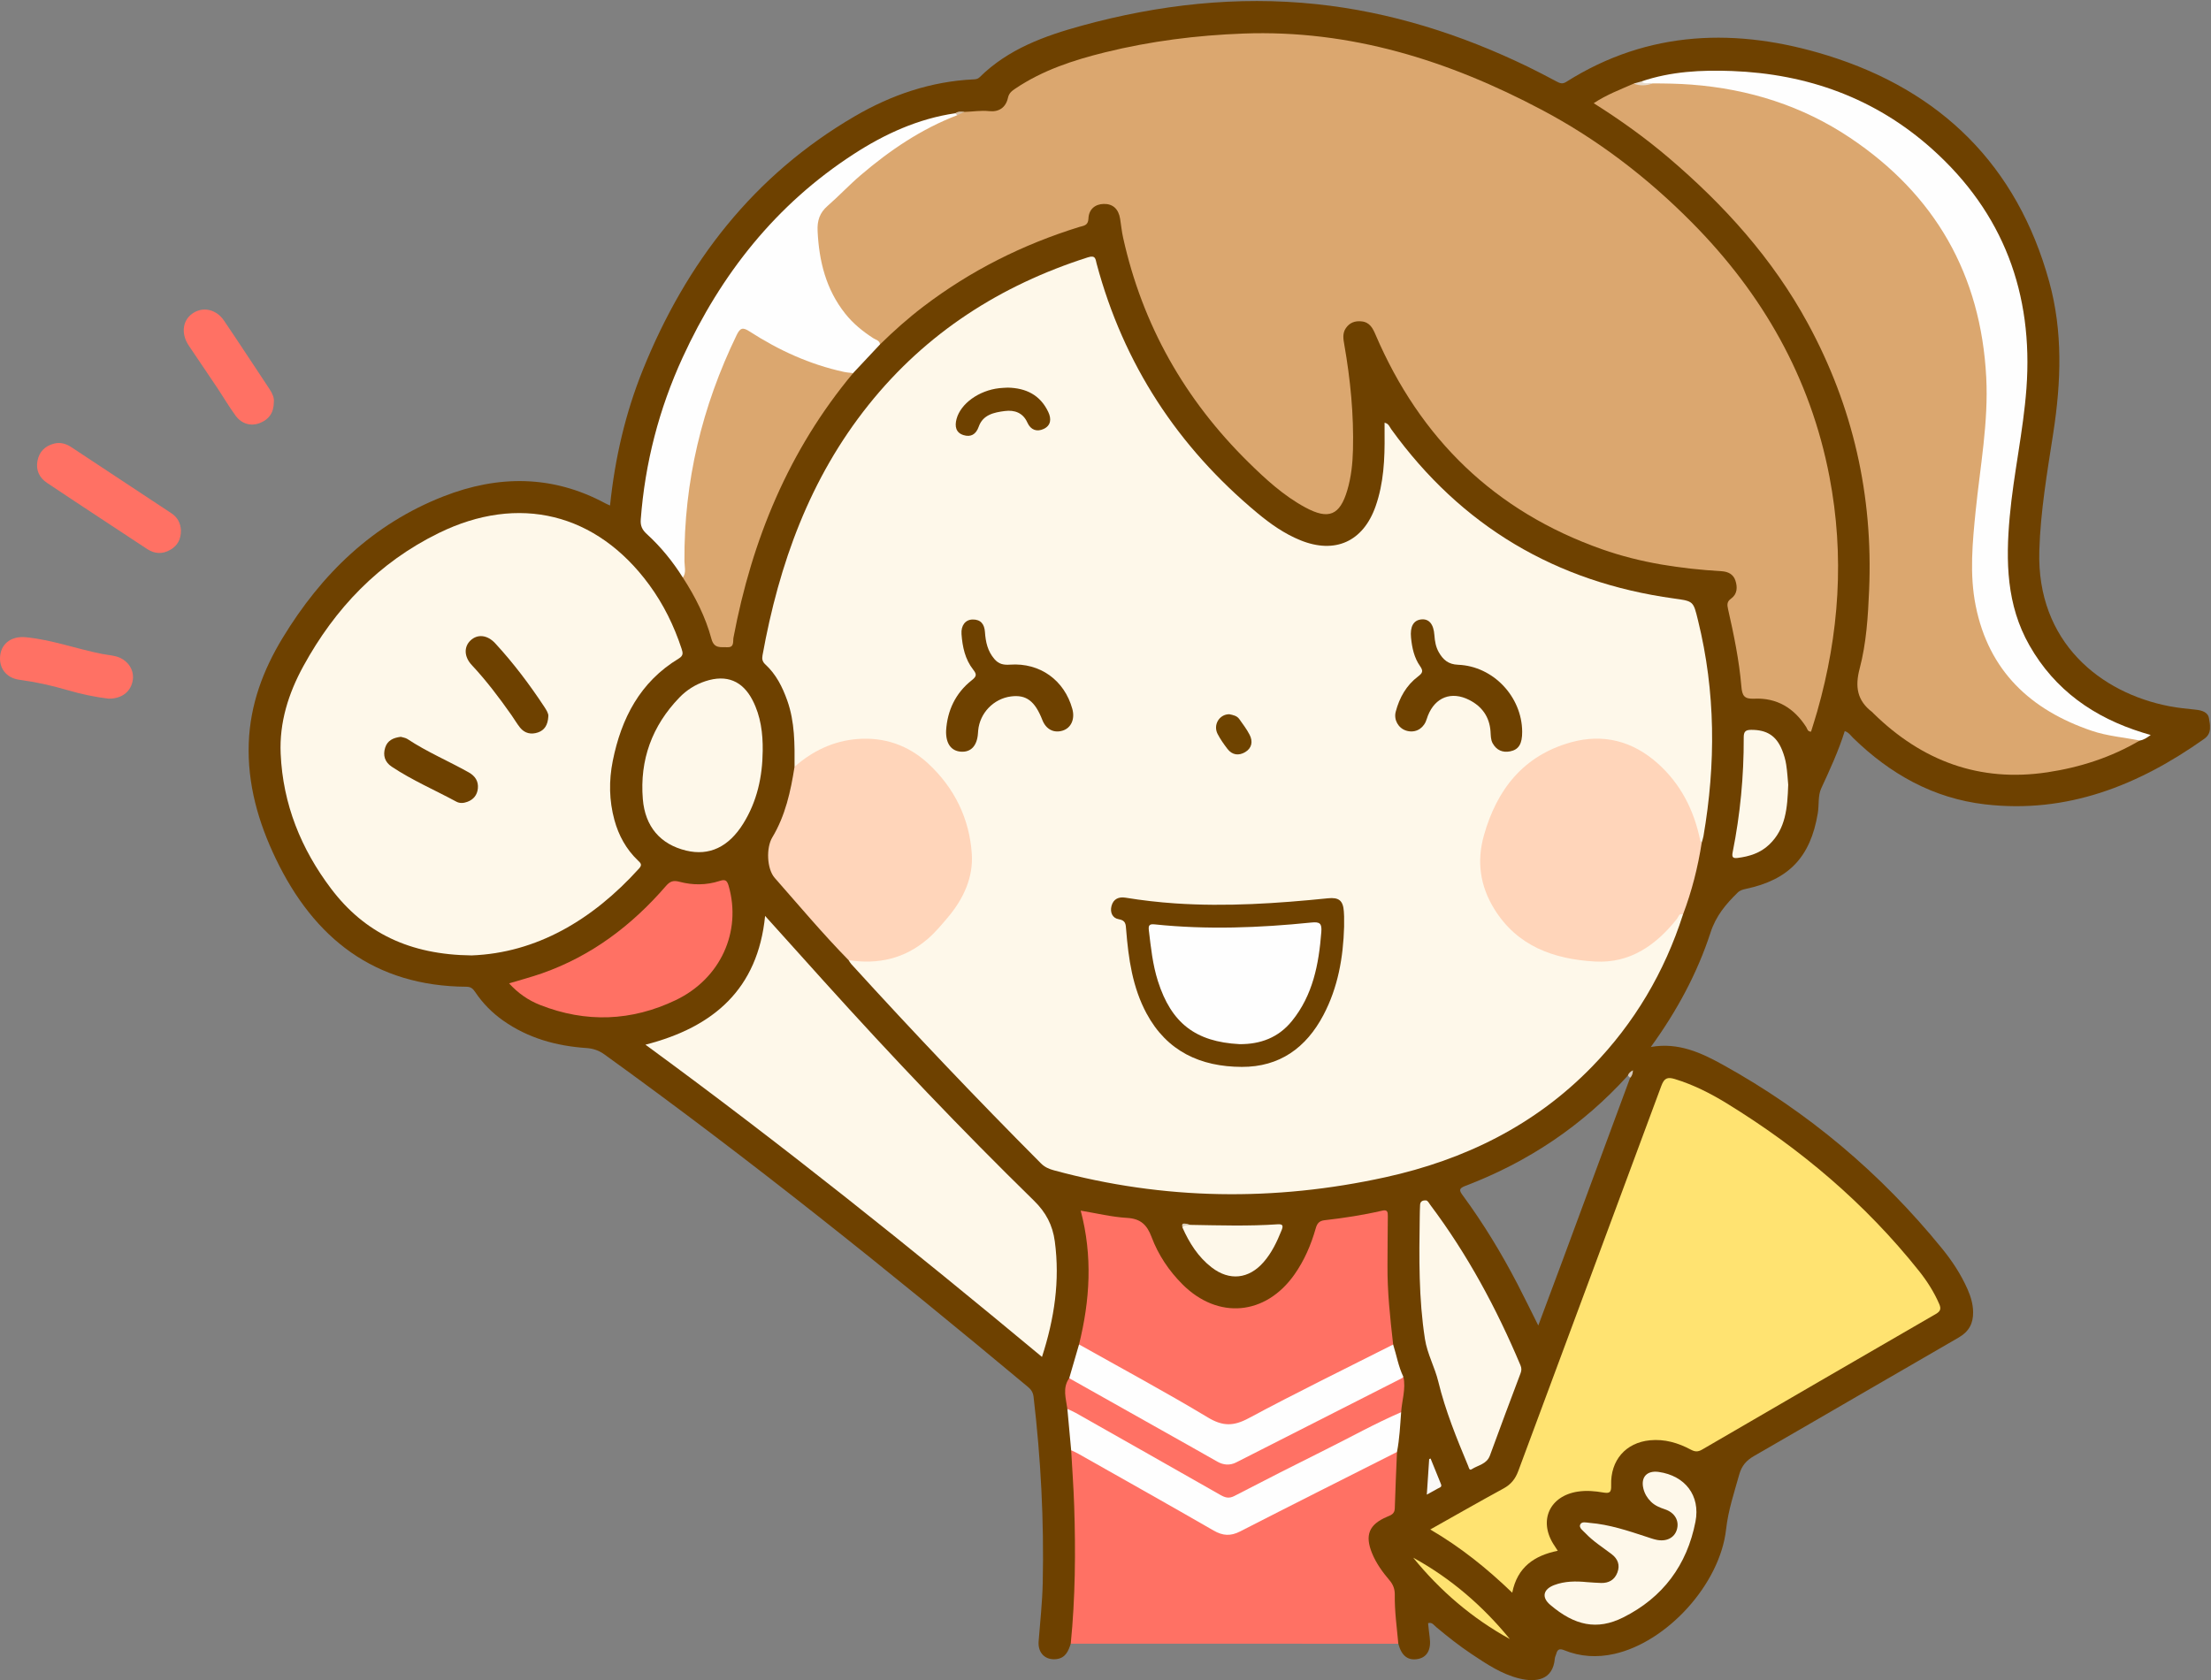 <?xml version="1.0" encoding="UTF-8"?>
<!DOCTYPE svg  PUBLIC '-//W3C//DTD SVG 1.1//EN'  'http://www.w3.org/Graphics/SVG/1.1/DTD/svg11.dtd'>
<svg version="1.1" viewBox="0 0 1167 887" xmlns="http://www.w3.org/2000/svg">
<rect x="0" y="0" width="1167" height="887" fill="#808080" stroke="none"/>
<defs>
<clipPath id="b">
<path d="m0.06 0.539h1166.4v886.4h-1166.4z"/>
</clipPath>
<clipPath id="a">
<path d="m0.06 0.539h1166.4v886.4h-1166.4z"/>
</clipPath>
</defs>
<g clip-path="url(#b)">
<path d="m860.41 568.99c-11.853 32.054-23.697 64.111-35.564 96.161-4.202 11.35-8.459 22.68-12.914 34.616-3.858-7.698-7.363-14.916-11.064-22.034-8.443-16.237-17.918-31.854-28.766-46.602-1.952-2.654-2.214-3.722 1.35-5.077 33.183-12.622 61.908-31.879 85.772-58.258 1.001-0.204 1.503 0.089 1.186 1.194zm305.51-189.83c-0.51-3.214-3.81-4.179-7.02-4.506-4.63-0.472-9.28-0.933-13.85-1.808-36.34-6.962-70.06-33.809-68.67-81.981 0.61-21.031 4.2-41.707 7.39-62.421 4.12-26.738 5.1-53.408-2.16-79.737-16.92-61.402-57.19-100.88-117.12-119.45-47.356-14.679-94.262-13.577-137.86 14.007-1.96 1.24-3.308 0.676-4.991-0.215-4.993-2.642-9.986-5.291-15.068-7.754-35.454-17.184-72.648-29.001-111.83-33.116-41.796-4.389-83.08 0.238-123.57 11.328-19.82 5.429-39.046 12.359-54.144 27.294-0.92 0.909-1.948 1.047-3.151 1.105-22.593 1.075-43.427 8.212-62.743 19.485-53.297 31.105-88.934 77.179-111.79 133.78-9.247 22.897-14.775 46.772-17.358 71.699-1.066-0.488-1.814-0.781-2.517-1.16-27.843-15.015-56.527-14.928-85.315-3.685-37.291 14.564-64.503 41.004-85.008 74.797-10.323 17.012-17.111 35.201-17.843 55.391-0.787 21.7 5.038 41.896 14.252 61.106 20.221 42.157 52.204 67.309 100.66 67.613 2.414 0.015 3.48 1.12 4.663 2.884 3.932 5.863 8.837 10.832 14.601 14.912 13.16 9.317 28.057 13.459 43.938 14.55 3.549 0.244 6.586 1.206 9.595 3.376 76.89 55.449 150.73 114.77 223.49 175.48 1.756 1.465 2.756 2.907 3.038 5.311 3.82 32.627 5.548 65.345 4.834 98.196-0.225 10.337-1.371 20.59-2.17 30.878-0.481 6.201 3.616 10.054 9.359 9.377 4.836-0.57 6.357-4.221 7.591-8.144 1.438-1.377 1.59-3.22 1.833-5.034 1.011-7.573 1.72-15.202 1.799-22.814 0.257-24.565 0.537-49.145-2.062-73.639-0.457-7.37-1.317-14.698-2.041-22.043-0.394-5.372-2.026-10.78 0.492-16.06 1.737-6.119 4.184-12.014 5.661-18.211 5.566-21.244 6.785-42.659 2.556-64.296-0.883-4.519-0.741-4.658 3.735-3.946 6.578 1.046 13.079 2.745 19.719 3.164 4.759 0.3 7.176 2.65 8.721 6.787 3.24 8.673 8.258 16.318 14.017 23.504 18.991 23.691 49.173 22.251 65.841-3.096 4.154-6.319 7.374-13.07 9.441-20.31 1.229-4.306 3.75-6.194 8.15-6.645 7.118-0.73 14.188-1.921 21.211-3.355 6.619-1.351 6.683-1.3 6.645 5.597-0.114 20.81-0.321 41.622 3.245 62.239 1.342 5.938 2.91 11.807 5.134 17.484 1.289 6.595-0.758 13.007-1.068 19.514-1.155 6.634-1.068 13.401-2.063 20.055 4e-3 8.142-1.708 16.209-1.205 24.352 0.294 4.761-1.229 7.629-5.871 9.577-6.818 2.861-9.28 9.268-7.314 16.516 1.242 4.575 3.304 8.8 6.362 12.312 5.314 6.103 7.172 12.86 7.063 20.984-0.077 5.729-0.622 12.039 2.903 17.386 1.668 6.416 5.14 9.086 10.446 8.034 4.794-0.95 6.974-5.012 6.12-11.287-0.349-2.559-0.586-5.133-0.863-7.603 2.136-0.639 3.076 1.055 4.303 2.081 6.005 5.024 12.142 9.876 18.657 14.223 7.89 5.266 15.838 10.604 25.165 12.897 8.635 2.124 17.823 1.058 18.781-10.6 0.067-0.806 0.533-1.572 0.742-2.375 0.606-2.329 1.652-2.981 4.145-1.962 8.563 3.502 17.469 3.981 26.451 1.975 27.933-6.239 55.804-36.79 59.044-65.755 1.125-10.057 4.254-19.336 6.927-28.891 1.332-4.758 3.764-7.509 7.913-9.896 36.022-20.734 71.899-41.721 107.91-62.484 5.39-3.109 7.73-7.374 7.64-13.432-0.06-4.273-1.24-8.186-2.92-12.022-3.44-7.832-8.11-14.93-13.47-21.521-32.286-39.735-70.79-72.165-115.56-96.964-11.496-6.368-23.604-12.053-38.165-9.46 13.748-18.98 24.508-38.864 31.533-60.455 2.845-8.745 8.08-14.979 14.28-21.02 1.309-1.275 2.789-1.656 4.409-2.001 22.637-4.82 34.028-16.742 37.899-39.832 0.737-4.396 0.025-9.347 1.808-13.195 4.586-9.897 9.146-19.772 12.424-30.256 2.181 0.696 3.149 2.355 4.424 3.597 19.503 19.018 42.3 31.891 69.57 35.064 43.38 5.05 81.05-10 115.75-34.582 4.23-2.995 3.08-7.231 2.5-10.895" fill="#6E4100"/>
</g>
<path d="m737.35 766.55c-0.403 9.947-0.881 19.892-1.163 29.843-0.082 2.869-2.089 3.523-4.048 4.348-9.541 4.022-11.889 9.671-7.902 19.36 2.173 5.28 5.505 9.865 9.164 14.174 1.954 2.299 2.835 4.683 2.789 7.698-0.132 8.646 1.088 17.211 1.868 25.8-57.635-8e-3 -115.27-0.015-172.9-0.022 2.408-24.214 2.613-48.488 1.814-72.777-0.322-9.791-1.051-19.568-1.595-29.352 1.779-1.03 3.207 0.035 4.627 0.843 22.559 12.85 45.345 25.31 67.669 38.56 6.694 3.973 12.157 4.525 19.335 0.727 24.42-12.921 49.482-24.606 73.882-37.59 1.949-1.037 3.884-2.811 6.463-1.612" fill="#FF7164"/>
<g clip-path="url(#a)" fill="#FF7164">
<path d="m95.502 280.09c0.014 4.54-1.736 7.923-5.532 10.13-4.135 2.405-8.265 2.266-12.249-0.338-8.078-5.28-16.125-10.609-24.177-15.929-9.578-6.327-19.179-12.618-28.707-19.019-4.087-2.746-5.988-6.719-5.066-11.615 0.916-4.861 4.021-7.923 8.831-9.139 3.283-0.829 6.295 0.08 9.018 1.873 17.646 11.623 35.274 23.275 52.89 34.944 3.293 2.181 4.845 5.369 4.992 9.093"/>
<path d="m57.226 368.83c-6.896-0.813-14.378-2.367-21.723-4.533-8.31-2.45-16.744-4.263-25.328-5.434-6.89-0.939-10.948-6.271-10.052-13.003 0.866-6.507 6.318-10.127 13.427-9.449 13.836 1.318 26.869 6.182 40.397 8.83 2.282 0.446 4.618 0.641 6.877 1.172 6.102 1.435 10.033 6.723 9.3 12.332-0.81 6.202-5.669 10.233-12.898 10.085"/>
</g>
<path d="m144.54 212.25c-0.033 5.839-2.702 9.167-7.256 11.027-4.671 1.908-9.679 0.605-12.888-3.771-3.536-4.823-6.567-10.014-9.89-14.997-4.895-7.338-9.829-14.649-14.791-21.941-4.17-6.13-3.513-13.131 1.657-16.908 5.435-3.971 12.67-2.581 16.881 3.631 8.124 11.983 16.025 24.116 24.04 36.172 1.521 2.287 2.505 4.695 2.247 6.787" fill="#FF7164"/>
<path d="m888.3 482.81c-9.755 30.434-25.626 57.259-47.876 80.191-30.154 31.079-67.445 49.326-109.2 58.499-58.48 12.849-116.88 12.099-174.86-3.631-2.604-0.706-4.901-1.652-6.897-3.656-34.188-34.33-67.554-69.439-100.17-105.27-0.548-0.602-0.927-1.357-1.385-2.04 1.144-1.377 2.664-1.112 4.155-0.944 18.157 2.044 32.303-5.182 44.009-18.602 8.2-9.402 14.023-19.721 15.462-32.351 0.449-3.942-0.098-7.707-0.854-11.382-3.239-15.761-10.315-29.608-22.5-40.307-17.641-15.49-42.893-15.808-63.263-1.302-1.675 1.193-2.974 3.321-5.551 2.787 0.075-11.818 0.201-23.616-3.859-35.009-2.55-7.156-5.878-13.795-11.516-18.986-1.608-1.48-1.878-2.895-1.531-4.821 8.71-48.284 24.939-93.421 55.954-132.22 30.427-38.065 69.633-63.175 115.83-77.925 4.119-1.315 3.952 1.054 4.582 3.404 14.184 52.948 42.769 96.623 84.827 131.6 6.926 5.76 14.254 10.931 22.681 14.359 18.24 7.42 33.145 0.789 39.711-17.884 4.318-12.277 4.889-25.079 4.752-37.944-0.022-1.986-3e-3 -3.972-3e-3 -6.218 2.22 0.469 2.666 2.262 3.537 3.466 36.978 51.145 86.841 80.748 149.27 89.346 10.348 1.426 10.132 1.398 12.639 11.565 9.315 37.784 9.419 75.768 2.867 113.93-0.196 1.139-0.603 2.242-0.912 3.362-2.62-0.293-2.134-2.632-2.59-4.187-3.7-12.617-9.241-24.022-18.486-33.781-15.936-16.822-40.867-20.525-61.693-7.988-19.773 11.904-30.428 30.107-32.668 52.75-1.901 19.212 10.414 38.851 28.982 47.363 11.261 5.163 23.179 8.199 35.827 7.163 15.232-1.247 26.208-9.667 35.64-20.795 1.069-1.26 1.932-2.761 3.555-3.423 0.786-0.321 1.667-0.525 1.535 0.882" fill="#FEF8EA"/>
<path d="m509.18 59.061c4.296-0.102 8.538-0.859 12.896-0.389 5.209 0.561 8.827-1.948 9.937-7.03 0.55-2.519 2.059-3.631 3.832-4.828 14.439-9.743 30.662-15.05 47.386-19.182 23.991-5.926 48.326-8.998 73.018-9.92 56.549-2.111 108.35 14.227 157.59 40.31 29.492 15.62 55.742 35.771 79.203 59.463 37.227 37.595 62.488 81.715 72.552 134.08 8.043 41.849 5.199 83.087-6.398 123.89-1.035 3.642-2.208 7.245-3.299 10.808-1.908-0.022-1.961-1.506-2.522-2.385-6.422-10.064-15.499-15.585-27.497-15.017-5.396 0.256-6.355-1.715-6.766-6.579-1.164-13.756-3.986-27.29-7.028-40.751-0.528-2.34-0.598-3.931 1.605-5.511 3.321-2.383 3.433-6.001 2.293-9.499-1.099-3.372-3.858-4.756-7.351-4.964-21.494-1.285-42.673-4.388-63.071-11.586-56.633-19.986-95.941-58.312-119.5-113.21-1.503-3.502-3.073-6.672-7.462-7.102-3.447-0.338-6.223 0.656-8.23 3.569-1.896 2.753-1.346 5.791-0.834 8.709 3.225 18.402 5.054 36.92 4.581 55.614-0.181 7.154-0.943 14.284-2.974 21.185-3.935 13.369-9.876 15.805-22.197 9.142-11.412-6.17-20.876-14.858-30.016-23.854-33.608-33.078-55.954-72.495-66.156-118.64-0.715-3.238-1.035-6.564-1.555-9.846-0.827-5.228-3.848-7.976-8.638-7.878-4.552 0.094-7.906 2.793-8.085 7.758-0.137 3.773-2.654 3.726-4.851 4.407-29.856 9.249-57.383 23.046-82.275 42.011-8.074 6.151-15.63 12.897-22.879 19.993-14.18-6.695-23.286-18.034-29.021-32.255-3.906-9.686-5.097-19.952-5.417-30.328-0.103-3.334 0.987-6.185 3.283-8.623 17.263-18.331 36.702-33.841 58.997-45.675 3.845-2.041 7.889-3.515 12.078-4.624 1.476-0.846 3.208-0.733 4.771-1.258" fill="#DBA76F"/>
<path d="m248.94 504.39c-32.758-0.342-56.572-11.959-74.14-35.169-15.884-20.985-25.488-44.663-26.661-71.297-0.731-16.608 4.104-31.845 11.969-46.227 16.727-30.588 39.837-54.759 71.402-70.255 42.276-20.754 83.364-10.64 111.18 27.321 7.526 10.273 13.067 21.578 17.044 33.673 0.734 2.233 1.089 3.672-1.532 5.258-20.355 12.317-30.277 31.534-34.783 54.047-2.078 10.385-1.941 20.849 0.883 31.168 2.243 8.196 6.211 15.423 12.358 21.313 1.539 1.475 2.47 2.269 0.646 4.287-24.661 27.285-54.263 44.585-88.363 45.881" fill="#FEF8EA"/>
<path d="m1129.4 390.94c-15.1 8.903-31.51 14.175-48.71 16.77-35.86 5.41-66.21-5.969-91.837-31.081-0.237-0.233-0.433-0.517-0.695-0.716-7.925-6.033-9.146-13.32-6.597-22.983 3.557-13.478 4.402-27.522 4.995-41.516 2.114-49.86-8.49-96.758-32.313-140.62-18.62-34.287-44.291-62.679-73.831-87.778-12.184-10.352-25.163-19.661-39.225-28.532 6.885-4.582 14.144-7.231 21.156-10.365 3.435 0.153 6.789-0.389 10.113-1.192 14.913-1.217 29.58 0.701 44.118 3.732 34.699 7.235 64.887 23.075 89.476 48.692 24.16 25.18 38.43 55.36 42.6 90.083 2.71 22.491 0.54 44.866-2.44 67.178-2.4 18.003-3.96 36.042-3.6 54.243 0.65 32.254 22.65 62.98 53.72 74.703 9.23 3.484 18.64 6.209 28.53 6.995 1.82 0.145 3.73 0.263 4.54 2.392" fill="#DBA76F"/>
<path d="m754.91 807.46c13.269-7.456 25.914-14.697 38.706-21.668 3.918-2.135 6.211-5.037 7.751-9.191 25.133-67.779 50.427-135.5 75.49-203.3 1.538-4.162 3.215-4.847 7.183-3.635 9.797 2.991 18.818 7.576 27.466 12.888 38.762 23.811 73.035 52.812 101.44 88.506 4.24 5.338 7.9 11.089 10.63 17.41 1.1 2.53 0.54 3.85-1.79 5.199-41.178 23.821-82.322 47.694-123.43 71.63-2.146 1.25-3.732 1.177-5.88 0.022-6.707-3.604-13.906-5.708-21.576-4.959-12.828 1.251-20.931 10.539-20.509 23.76 0.119 3.737-0.714 4.409-4.222 3.806-4.399-0.756-8.854-1.152-13.398-0.461-14.736 2.243-20.756 15.122-12.827 27.747 0.617 0.982 1.262 1.947 2.263 3.489-12.273 2.494-21.322 8.537-24.025 22.139-13.346-12.845-27.235-24.032-43.267-33.38" fill="#FFE371"/>
<path d="m340.67 551.52c36.082-9.25 59.332-29.438 63.163-67.982 10.442 11.601 20.742 23.061 31.059 34.503 35.8 39.703 72.626 78.434 110.84 115.81 6.332 6.193 9.865 12.914 11.014 21.5 2.773 20.727-0.207 40.731-6.767 61.007-68.371-56.872-137.36-112.23-209.31-164.84" fill="#FEF8EA"/>
<path d="m569.53 709.76c5.765-23.272 7.26-46.609 0.881-70.628 8.319 1.369 16.345 3.352 24.459 3.826 7.237 0.422 10.535 3.671 12.973 10.166 3.525 9.389 9.13 17.763 16.284 24.913 18.725 18.718 43.87 16.466 59.108-5.212 5.229-7.439 8.759-15.67 11.232-24.366 0.706-2.483 1.766-3.94 4.6-4.263 10.239-1.169 20.43-2.72 30.477-5.06 2.79-0.65 3.002 0.721 2.97 2.929-0.126 8.661-0.11 17.323-0.178 25.984-0.11 14.002 1.417 27.885 2.99 41.765-0.68 1.695-2.206 2.414-3.683 3.188-26.233 13.758-52.783 26.889-79.253 40.179-3.138 1.576-5.774 1.531-8.882-0.23-23.45-13.282-46.821-26.704-70.341-39.863-1.488-0.833-2.723-1.893-3.637-3.328" fill="#FF7164"/>
<path d="m888.3 482.81c-2.168-0.887-2.324 1.208-3.111 2.199-11.075 13.955-24.773 23.635-43.238 22.608-21.686-1.206-41.103-8.001-53.301-27.827-7.411-12.044-9.297-24.953-5.445-38.671 6.839-24.357 20.894-42.245 45.956-49.228 16.947-4.722 32.488-0.744 45.74 11.065 12.235 10.903 19.216 24.761 22.495 40.65 0.092 0.443 0.527 0.815 0.802 1.22-2.017 12.996-5.23 25.68-9.898 37.984" fill="#FFD5BA"/>
<path d="m419.37 404.8c9.484-8.36 20.517-13.629 33.068-14.646 14.188-1.149 27.014 3.251 37.478 12.947 13.828 12.812 21.797 29.06 23.017 47.714 0.81 12.384-4.38 23.666-12.449 33.264-3.408 4.053-6.781 8.128-10.849 11.628-12.157 10.461-26.179 13.566-41.723 11.194-13.639-13.902-26.147-28.824-39.001-43.429-4.201-4.773-4.567-15.918-1.302-21.346 6.92-11.504 9.717-24.293 11.761-37.326" fill="#FFD5BA"/>
<path d="m1129.4 390.94c-8.45-1.672-17.09-2.334-25.32-5.124-32.31-10.957-54.38-31.602-61.27-65.959-3.34-16.628-1.7-33.473-0.02-50.212 2.37-23.472 6.82-46.8 5.57-70.532-2.84-54.065-26.93-96.269-71.825-126.34-25.246-16.91-53.407-25.769-83.703-28.095-6.822-0.524-13.619-0.629-20.438-0.653-2.064-0.052-4.433 1.696-6.044-1.025 15.542-5.31 31.681-6.119 47.834-5.51 39.883 1.505 75.655 14.366 105.59 41.155 37.64 33.686 53.5 76.344 49.81 126.44-1.68 22.742-6.78 45.059-8.83 67.766-2.12 23.479-1.72 46.531 10.4 67.846 13.49 23.699 34.1 38.067 59.68 46.032 1.26 0.393 2.54 0.758 4.35 1.299-2.06 1.444-3.67 2.618-5.78 2.909" fill="#FEFEFE"/>
<path d="m505.24 60.827c-19.018 7.275-35.593 18.529-50.955 31.649-6.056 5.172-11.521 11.034-17.525 16.271-4.142 3.612-5.474 7.785-5.221 13.178 0.751 15.964 4.424 30.831 14.561 43.632 4.189 5.289 9.312 9.441 14.942 13.056 1.326 0.851 3.262 1.115 3.447 3.213-4.736 5.051-9.473 10.103-14.21 15.155-2.371 1.517-4.802 0.8-7.249 0.229-16.238-3.789-31.129-10.75-45.365-19.25-6.094-3.639-6.246-3.645-9.339 2.978-11.929 25.545-19.903 52.254-23.624 80.226-1.651 12.409-2.246 24.855-2.082 37.363 0.029 2.244 1.02 5.138-2.195 6.404-5.338-8.503-11.643-16.247-19.039-23.003-2.473-2.259-3.435-4.392-3.186-7.691 2.253-29.826 9.637-58.34 22.099-85.479 20.22-44.034 49.261-80.8 90.241-107.37 16.435-10.658 34.051-18.731 53.688-21.6 1.047-0.34 1.264 0.124 1.012 1.043" fill="#FEFEFE"/>
<path d="m360.43 304.93c1.907-2.709 0.851-5.769 0.831-8.625-0.307-42.025 9.279-81.719 27.573-119.46 1.917-3.955 3.355-4.082 6.813-1.85 15.345 9.903 31.768 17.425 49.709 21.327 1.615 0.351 3.285 0.446 4.929 0.661-33.982 40.712-53.401 87.993-63.152 139.67-0.353 1.871 0.592 5.217-3.23 5.032-3.42-0.165-6.957 0.922-8.391-4.392-3.127-11.595-8.536-22.28-15.082-32.361" fill="#DBA76F"/>
<path d="m268.7 519.15c6.047-1.831 11.822-3.347 17.437-5.321 26.107-9.178 47.39-25.31 65.324-46.06 2.218-2.566 3.955-3.117 7.171-2.262 7.015 1.864 14.186 1.846 21.159-0.416 2.812-0.912 3.897-0.572 4.806 2.595 6.89 24.019-4.125 48.902-27.934 60.306-23.309 11.164-47.401 12.089-71.605 2.556-6.204-2.443-11.644-6.207-16.358-11.398" fill="#FF7164"/>
<path d="m402.57 396.38c-0.128 13.703-2.978 26.721-10.299 38.463-7.725 12.392-17.972 17.12-30.082 14.212-13.641-3.277-21.716-12.659-22.899-27.217-1.683-20.706 4.867-38.595 19.252-53.542 3.833-3.983 8.461-6.933 13.791-8.68 11.138-3.65 19.624-0.239 24.94 10.161 4.271 8.355 5.415 17.359 5.297 26.603" fill="#FEF8EA"/>
<path d="m752.64 633.72c0.996 0.092 1.587 1.442 2.344 2.451 19.582 26.08 34.895 54.561 47.528 84.553 0.632 1.499 0.649 2.717 0.07 4.252-5.458 14.453-10.877 28.921-16.173 43.433-1.68 4.604-6.255 5.071-9.621 7.239-1.28 0.824-1.487-0.838-1.831-1.662-6.082-14.569-12.082-29.268-15.789-44.557-1.876-7.738-5.828-14.61-7.063-22.541-3.324-21.354-3.077-42.801-2.746-64.277 0.034-2.165 0.052-4.332 0.181-6.492 0.09-1.513 0.848-2.497 3.1-2.399" fill="#FEF8EA"/>
<path d="m737.35 766.55c-27.615 13.955-55.273 27.824-82.805 41.94-5.021 2.574-9.134 2.32-13.98-0.473-23.785-13.71-47.729-27.145-71.625-40.662-1.148-0.649-2.375-1.158-3.566-1.732-0.668-7.278-1.336-14.556-2.004-21.833 2.255-1.411 3.795 0.451 5.4 1.352 23.935 13.445 47.873 26.888 71.607 40.683 5.314 3.089 9.559 3.432 15.219 0.595 25.74-12.9 51.109-26.529 76.997-39.131 2.148-1.045 4.181-2.983 6.947-1.748-0.52 7.025-0.828 14.072-2.19 21.009" fill="#FEFEFE"/>
<path d="m569.53 709.76c22.717 12.778 45.689 25.132 68.012 38.564 7.821 4.706 13.522 4.685 21.478 0.413 25.15-13.505 50.83-26.023 76.306-38.923 1.819 5.702 2.772 11.678 5.431 17.112-1.977 3.652-5.779 4.862-9.118 6.543-20.535 10.338-41.095 20.629-61.684 30.861-4.779 2.375-9.363 5.092-14.066 7.598-5.149 2.743-10.138 2.789-15.232-0.032-16.464-9.117-32.748-18.55-49.153-27.771-6.823-3.836-13.673-7.625-20.429-11.576-2.405-1.406-5.185-2.362-6.732-4.956 1.729-5.944 3.458-11.889 5.187-17.833" fill="#FEFEFE"/>
<path d="m564.34 727.59c21.713 12.218 43.428 24.434 65.138 36.657 4.344 2.446 8.662 4.939 13.01 7.378 3.251 1.825 6.591 2.146 10.002 0.414 29.172-14.822 58.344-29.643 87.51-44.475 0.286-0.145 0.504-0.426 0.754-0.642 1.359 6.323-0.812 12.416-1.209 18.621-13.721 5.92-26.756 13.232-40.121 19.876-16.062 7.984-32.044 16.13-47.969 24.384-2.833 1.469-4.876 0.807-7.336-0.594-25.406-14.476-50.852-28.878-76.299-43.28-1.428-0.808-2.962-1.43-4.446-2.14-0.716-5.462-2.725-11 0.966-16.199" fill="#FF7164"/>
<path d="m837.63 835.25c2.489 0.155 4.976 0.39 7.468 0.446 4.058 0.09 7.088-1.608 8.579-5.506 1.52-3.974 0.198-7.248-3.01-9.693-4.759-3.625-9.863-6.822-13.988-11.215-1.196-1.274-3.394-2.678-2.624-4.42 0.795-1.798 3.262-1.033 5.013-0.89 10.355 0.844 20.125 4.117 29.907 7.326 1.732 0.569 3.458 1.197 5.233 1.586 5.296 1.16 9.561-0.984 10.864-5.348 1.391-4.657-1.076-9.001-6.318-10.738-2.723-0.902-5.269-1.956-7.354-4.006-1.955-1.923-3.314-4.199-3.972-6.808-1.547-6.128 1.841-9.799 8.086-8.903 13.887 1.992 22.057 12.46 19.385 26.235-4.45 22.935-17.207 40.105-38.186 50.589-13.754 6.873-25.58 4.345-38.523-6.704-4.649-3.969-3.657-8.216 2.209-10.419 5.555-2.086 11.389-2.111 17.231-1.532" fill="#FEF8EA"/>
<path d="m943.85 414.3c-0.423 12.331-1.275 23.251-10.053 31.605-4.689 4.461-10.447 6.253-16.689 7.031-2.673 0.333-3.06-0.637-2.575-3.067 3.988-19.978 5.918-40.17 5.829-60.536-0.013-3.044 0.896-4.024 3.962-4.03 8.149-0.016 13.212 3.052 16.279 10.646 0.988 2.447 1.762 5.045 2.167 7.646 0.612 3.934 0.816 7.932 1.08 10.705" fill="#FEF8EA"/>
<path d="m628.5 646.65c15.291 0.259 30.584 0.74 45.865-0.31 2.709-0.186 3.057 0.721 2.077 3.155-2.43 6.039-5.173 11.861-9.499 16.815-7.81 8.941-18.004 10.064-27.424 2.789-7.14-5.515-11.799-12.943-15.417-21.084 0.617-3.192 2.832-1.232 4.398-1.365" fill="#FEF8EA"/>
<path d="m745.9 822.34c19.87 10.898 36.698 25.433 51.021 42.959-19.851-10.923-36.744-25.379-51.021-42.959" fill="#FEE270"/>
<path d="m753.09 789.06c0.449-6.754 0.848-12.757 1.247-18.759 0.249-0.104 0.498-0.209 0.747-0.313 1.837 4.519 3.697 9.03 5.499 13.563 0.65 1.634-0.867 1.815-1.768 2.336-1.658 0.958-3.349 1.861-5.725 3.173" fill="#FAF9F8"/>
<path d="m866.31 43.006c1.783 1.706 4.083 0.364 6.044 1.024-3.34 1.177-6.687 1.505-10.05 0.086 1.334-0.37 2.67-0.74 4.006-1.11" fill="#E6DACC"/>
<path d="m505.24 60.827c-0.338-0.347-0.675-0.695-1.012-1.043 1.519-1.147 3.232-0.966 4.954-0.723-1.315 0.589-2.628 1.178-3.942 1.766" fill="#D3BDA4"/>
<path d="m860.41 568.99c-0.395-0.398-0.79-0.796-1.186-1.194 0.392-1.328 1.392-2.075 2.673-2.758-0.08 1.552-0.355 2.903-1.487 3.952" fill="#D6CBBE"/>
<path d="m628.5 646.65c-1.415 0.62-3.306-0.296-4.398 1.365-0.527-2.353 0.075-2.54 4.398-1.365" fill="#DCCFB9"/>
<path d="m709.44 489.24c-0.467 16.299-3.233 32.08-10.93 46.662-9.126 17.287-23.138 27.408-43.065 27.341-21.786-0.074-39.503-8.18-50.278-28.204-7.424-13.796-9.55-28.925-10.77-44.234-0.225-2.825-0.154-4.893-3.925-5.529-3.367-0.568-4.684-3.675-3.787-7.035 0.982-3.675 3.816-4.905 7.363-4.331 8.707 1.411 17.446 2.423 26.254 3.019 26.994 1.824 53.853 0.016 80.685-2.705 5.731-0.581 7.951 1.241 8.316 7.029 0.052 0.83 0.122 1.661 0.131 2.492 0.019 1.832 6e-3 3.664 6e-3 5.495" fill="#6E4100"/>
<path d="m499.37 385.66c0.642-10.404 4.878-19.743 13.611-26.594 2.678-2.1 2.528-3.193 0.629-5.62-4.245-5.424-5.613-11.969-6.105-18.677-0.336-4.576 2.037-7.643 5.855-7.711 4.356-0.077 6.226 2.52 6.507 6.58 0.361 5.211 1.375 10.087 4.986 14.281 2.364 2.746 4.894 3.204 8.287 2.967 15.77-1.102 28.671 8.197 32.855 23.385 1.472 5.343-0.642 10.059-5.131 11.447-4.681 1.448-8.776-0.704-10.696-5.621-3.916-10.026-8.524-13.481-16.58-12.428-9.153 1.195-16.428 8.753-17.286 17.962-0.047 0.497-0.082 0.995-0.116 1.492-0.442 6.511-3.605 9.995-8.82 9.717-5.251-0.279-8.231-4.208-7.996-11.18" fill="#6E4100"/>
<path d="m803.43 386.28c0.037 6.343-1.769 9.464-6.315 10.371-4.014 0.801-7.235-0.603-9.259-4.241-1.08-1.942-0.977-4.164-1.136-6.319-0.563-7.633-4.451-13.104-11.171-16.539-9.413-4.81-18.008-1.521-21.881 8.258-0.427 1.079-0.697 2.226-1.185 3.274-1.94 4.169-6.076 5.983-10.358 4.605-4.026-1.296-6.576-5.655-5.439-9.968 1.955-7.414 5.599-13.922 11.798-18.609 2.292-1.734 2.909-2.808 1.065-5.417-3.129-4.427-4.255-9.685-4.783-15.046-0.574-5.829 1.254-9.159 5.323-9.632 4.103-0.478 6.604 2.399 7.008 8.302 0.219 3.199 0.753 6.301 2.363 9.086 2.24 3.872 4.957 6.338 10.141 6.538 18.551 0.717 33.721 16.882 33.829 35.337" fill="#6E4100"/>
<path d="m531.93 204.64c9.584 0.212 17.08 3.826 21.359 12.838 1.754 3.694 1.405 7.158-2.401 8.953-3.56 1.679-6.843 0.635-8.625-3.354-2.333-5.219-6.805-6.744-11.933-6.084-5.645 0.726-11.512 1.925-13.726 8.221-1.479 4.206-4.234 5.66-8.029 4.492-4.083-1.256-4.731-4.653-3.693-8.517 2.183-8.116 11.75-15.048 22.571-16.266 1.486-0.167 2.988-0.193 4.477-0.283" fill="#6E4100"/>
<path d="m648.83 377.06c1.965 0.415 4.017 0.777 5.266 2.536 1.924 2.71 3.966 5.389 5.48 8.327 1.821 3.533 1.182 7.041-2.348 9.136-3.335 1.98-6.819 1.622-9.342-1.671-1.918-2.503-3.771-5.117-5.211-7.909-2.491-4.831 0.923-10.407 6.155-10.419" fill="#6E4300"/>
<path d="m289.42 378.13c-0.239 4.66-2.032 7.373-5.487 8.551-3.566 1.215-6.972 0.52-9.438-2.549-1.658-2.064-2.981-4.393-4.507-6.567-6.494-9.253-13.306-18.25-21.037-26.528-3.98-4.262-4.174-9.496-0.662-12.874 3.719-3.578 8.968-3.023 13.105 1.466 9.593 10.407 18.084 21.669 25.87 33.475 1.206 1.829 2.316 3.661 2.156 5.026" fill="#6E4100"/>
<path d="m211.55 388.99c1.048 0.335 2.478 0.479 3.539 1.181 10.269 6.799 21.625 11.59 32.321 17.593 3.347 1.878 5.224 4.655 4.809 8.55-0.364 3.412-2.281 5.791-5.56 7.001-1.956 0.723-3.966 0.89-5.804-0.103-11.374-6.145-23.302-11.271-34.104-18.462-3.638-2.422-4.724-5.93-3.453-10.029 1.189-3.834 4.291-5.242 8.252-5.731" fill="#6E4100"/>
<path d="m654.2 551.23c-23.164-1.214-35.944-11.081-43.017-33.212-2.8-8.761-3.73-17.848-4.811-26.92-0.332-2.789 0.482-3.369 3.171-3.087 27.566 2.883 55.11 1.818 82.602-0.985 4.517-0.461 5.621 0.475 5.265 5.045-1.322 16.975-4.421 33.281-15.525 46.96-7.118 8.768-16.618 12.306-27.685 12.199" fill="#FEFEFE"/>
</svg>
